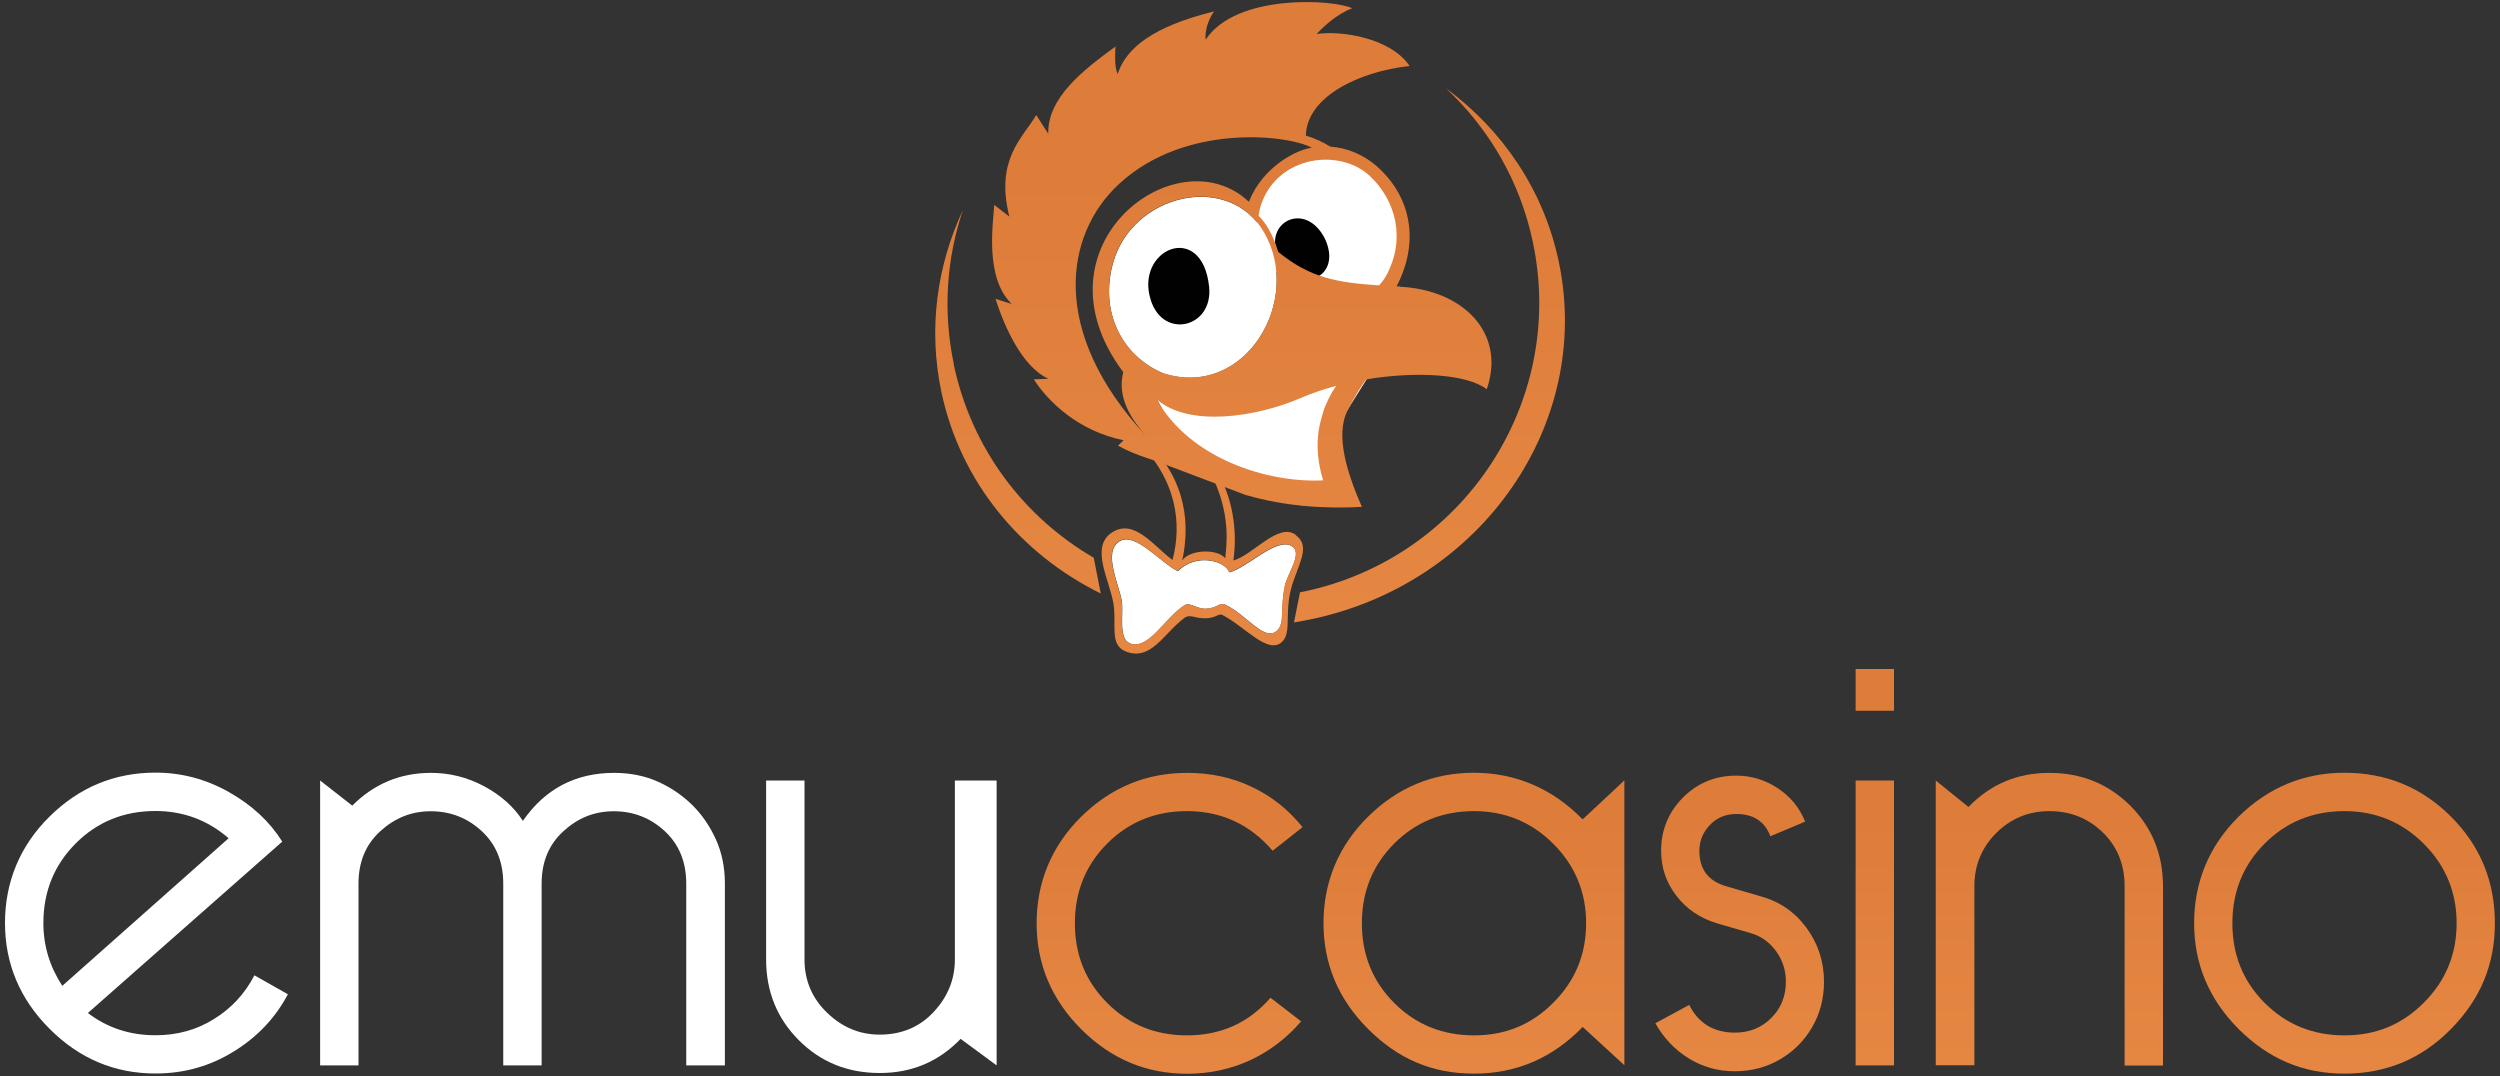 <?xml version="1.0" encoding="UTF-8"?><svg id="emu-casino" xmlns="http://www.w3.org/2000/svg" xmlns:xlink="http://www.w3.org/1999/xlink" viewBox="0 0 200 86.08"><rect x="0" y="0" width="200" height="86.08" fill="#333333" stroke="none"/><defs><linearGradient id="linear-gradient" x1="93.57" y1="-2687.42" x2="93.57" y2="-2667.05" gradientTransform="translate(0 -2602.19) scale(1 -1)" gradientUnits="userSpaceOnUse"><stop offset="0" stop-color="#e58742"/><stop offset=".99" stop-color="#de7c3a"/></linearGradient><linearGradient id="linear-gradient-2" x1="117.92" y1="-2687.42" x2="117.92" y2="-2667.05" xlink:href="#linear-gradient"/><linearGradient id="linear-gradient-3" x1="139.19" y1="-2687.42" x2="139.19" y2="-2667.05" xlink:href="#linear-gradient"/><linearGradient id="linear-gradient-4" x1="149.99" y1="-2687.41" x2="149.99" y2="-2667.04" xlink:href="#linear-gradient"/><linearGradient id="linear-gradient-5" x1="163.94" y1="-2687.42" x2="163.94" y2="-2667.05" xlink:href="#linear-gradient"/><linearGradient id="linear-gradient-6" x1="187.56" y1="-2687.42" x2="187.56" y2="-2667.05" xlink:href="#linear-gradient"/><linearGradient id="linear-gradient-7" x1="100" y1="-2652.32" x2="100" y2="-2614.72" xlink:href="#linear-gradient"/><linearGradient id="linear-gradient-8" x1="96.21" y1="-2652.32" x2="96.21" y2="-2614.72" xlink:href="#linear-gradient"/><linearGradient id="linear-gradient-9" x1="99.37" y1="-2652.32" x2="99.37" y2="-2614.72" xlink:href="#linear-gradient"/></defs><path d="M20.36,78.03l2.67,1.51c-1,1.89-2.45,3.43-4.35,4.59-1.89,1.17-3.97,1.75-6.24,1.75-3.27,0-6.09-1.19-8.47-3.57-2.37-2.37-3.57-5.2-3.57-8.47s1.19-6.18,3.57-8.52c2.37-2.34,5.2-3.51,8.47-3.51,2.08,0,4.04,.52,5.88,1.56,1.84,1.04,3.26,2.36,4.26,3.96l-15.55,13.71c1.56,1.19,3.36,1.78,5.41,1.78,1.71,0,3.26-.42,4.65-1.28,1.4-.86,2.49-2.02,3.26-3.51Zm-15.38,.84l13.31-11.81c-1.67-1.45-3.63-2.18-5.85-2.18-2.53,0-4.65,.86-6.38,2.59-1.72,1.72-2.59,3.85-2.59,6.38,0,1.82,.51,3.48,1.51,5.01Z" style="fill:#fff;"/><path d="M57.96,85.23h-3.06v-14.54c0-1.75-.58-3.14-1.72-4.2-1.15-1.06-2.51-1.59-4.07-1.59s-2.87,.53-4.03,1.59c-1.17,1.06-1.75,2.46-1.75,4.2v14.54h-3.07v-14.54c0-1.75-.58-3.14-1.72-4.2-1.15-1.06-2.51-1.59-4.07-1.59s-2.87,.53-4.04,1.59-1.75,2.46-1.75,4.2v14.54h-3.07v-22.79l2.57,2.01c1.75-1.75,3.84-2.62,6.3-2.62,1.48,0,2.9,.35,4.23,1.06s2.38,1.63,3.12,2.78c1.78-2.57,4.22-3.84,7.3-3.84,1.3,0,2.48,.24,3.54,.72s1.96,1.11,2.73,1.87c.76,.76,1.39,1.67,1.87,2.73,.48,1.06,.72,2.24,.72,3.54v14.55h0Z" style="fill:#fff;"/><path d="M79.73,62.44v22.79l-2.88-2.12c-1.75,1.82-3.9,2.73-6.47,2.73s-4.72-.87-6.47-2.62c-1.75-1.75-2.62-3.9-2.62-6.47v-14.31h3.07v14.32c0,1.67,.6,3.1,1.81,4.26,1.21,1.17,2.61,1.75,4.2,1.75,1.75,0,3.19-.6,4.32-1.81,1.13-1.21,1.7-2.61,1.7-4.2v-14.32h3.34Z" style="fill:#fff;"/><path d="M104.21,66.17l-2.4,1.89c-1.82-2.12-4.11-3.17-6.85-3.17-2.53,0-4.65,.86-6.38,2.59-1.72,1.72-2.59,3.85-2.59,6.38s.86,4.65,2.59,6.38c1.72,1.72,3.85,2.59,6.38,2.59,2.71,0,4.94-1,6.68-3.01l2.45,1.89c-1.15,1.34-2.51,2.37-4.06,3.1-1.56,.72-3.25,1.09-5.07,1.09-3.27,0-6.09-1.19-8.47-3.57-2.37-2.37-3.56-5.2-3.56-8.47s1.19-6.18,3.56-8.52c2.38-2.34,5.2-3.51,8.47-3.51,1.89,0,3.62,.37,5.18,1.12,1.56,.73,2.92,1.8,4.06,3.22Z" style="fill:url(#linear-gradient);"/><path d="M126.61,82.16c-2.42,2.49-5.31,3.73-8.69,3.73s-6.09-1.19-8.47-3.57c-2.38-2.37-3.57-5.2-3.57-8.47s1.19-6.18,3.57-8.52c2.37-2.34,5.2-3.51,8.47-3.51s6.27,1.24,8.69,3.73l3.34-3.12v22.79l-3.34-3.07Zm-8.69-17.27c-2.52,0-4.65,.86-6.38,2.59-1.72,1.72-2.59,3.85-2.59,6.38s.86,4.65,2.59,6.38c1.72,1.72,3.85,2.59,6.38,2.59s4.61-.87,6.35-2.62c1.75-1.75,2.62-3.87,2.62-6.35s-.88-4.61-2.62-6.35c-1.75-1.75-3.87-2.62-6.35-2.62Z" style="fill:url(#linear-gradient-2);"/><path d="M135.13,80.38c.74,1.48,1.96,2.23,3.67,2.23,1.15,0,2.12-.39,2.9-1.17,.78-.78,1.17-1.75,1.17-2.9,0-.93-.27-1.75-.81-2.48-.54-.73-1.22-1.19-2.04-1.42l-2.68-.78c-1.34-.41-2.42-1.14-3.23-2.2-.82-1.06-1.22-2.25-1.22-3.6,0-1.67,.59-3.09,1.75-4.26,1.17-1.17,2.59-1.75,4.26-1.75,1.19,0,2.29,.33,3.31,1,1.02,.67,1.75,1.56,2.2,2.68l-2.78,1.17c-.45-1.19-1.36-1.78-2.73-1.78-.86,0-1.56,.3-2.12,.89s-.83,1.28-.83,2.06c0,1.48,.72,2.43,2.18,2.84l2.67,.78c1.53,.41,2.76,1.24,3.7,2.51s1.42,2.71,1.42,4.35c0,1.34-.32,2.54-.95,3.63-.63,1.08-1.48,1.93-2.57,2.57-1.08,.63-2.28,.95-3.63,.95s-2.57-.35-3.67-1.03c-1.12-.69-2.01-1.63-2.67-2.81l2.69-1.46Z" style="fill:url(#linear-gradient-3);"/><path d="M148.45,53.52h3.07v3.34h-3.07v-3.34Zm0,8.92h3.07v22.79h-3.07v-22.79Z" style="fill:url(#linear-gradient-4);"/><path d="M154.86,85.23v-22.79l2.62,2.12c1.75-1.82,3.9-2.73,6.47-2.73s4.71,.88,6.47,2.62c1.75,1.75,2.62,3.9,2.62,6.47v14.32h-3.07v-14.33c0-1.75-.59-3.19-1.75-4.32-1.17-1.13-2.59-1.7-4.26-1.7s-3.1,.59-4.26,1.75c-1.17,1.17-1.75,2.59-1.75,4.26v14.32h-3.08Z" style="fill:url(#linear-gradient-5);"/><path d="M187.56,61.82c3.34,0,6.18,1.17,8.52,3.51,2.34,2.34,3.51,5.18,3.51,8.52s-1.17,6.09-3.51,8.47-5.18,3.57-8.52,3.57-6.09-1.19-8.47-3.57c-2.37-2.37-3.56-5.2-3.56-8.47s1.19-6.18,3.56-8.52c2.38-2.34,5.21-3.51,8.47-3.51Zm0,3.07c-2.53,0-4.65,.86-6.38,2.59-1.72,1.72-2.59,3.85-2.59,6.38s.86,4.65,2.59,6.38c1.72,1.72,3.85,2.59,6.38,2.59s4.61-.87,6.35-2.62c1.75-1.75,2.62-3.87,2.62-6.35s-.88-4.61-2.62-6.35c-1.75-1.75-3.86-2.62-6.35-2.62Z" style="fill:url(#linear-gradient-6);"/><polygon points="106.42 28.42 100.55 30.21 92.54 31.92 94.3 35.11 99.37 38.13 104.17 40.44 106.42 39.21 106.34 35.11 109.34 30.33 106.42 28.42" style="fill:#fff;"/><path d="M111.4,22.1c1.73-3.02,.79-6.15-1.35-8.08-2.52-2.27-7.79-1.72-9.22,2.29-1.9,5.33,6.73,11.63,10.57,5.79" style="fill:#fff;"/><path d="M93.02,29.85c-3.32-1.42-5.07-4.96-3.96-8.86,1.57-5.5,9.23-7.26,12.06-2.41,3.18,5.43-1.51,13.42-8.1,11.28" style="fill:#fff;"/><path d="M102.8,46.88c-.42,1.81,.06,3.04-.7,3.63-1.01,.77-2.38-1.34-4.07-2.13-.47-.22-.58,.26-1.53,.32-.73,.04-1.31-.55-1.73-.28-1.58,1.01-2.84,3.56-4.32,3.07-1.03-.34-.54-2.42-.7-3.38-.22-1.39-1.56-3.98-.17-4.81,1.25-.75,3.24,1.7,4.65,2.4,1.49-1.49,3.78-.83,4.12,.09,1.35-.3,3.78-2.84,4.99-2.1,.92,.54-.3,2.11-.56,3.2" style="fill:#fff;"/><path d="M105.65,21.99c.67-.5,.98-1.53,.34-2.9-1.38-2.71-4.15-1.65-3.98,.46,.98,5.19,2.35,3.2,3.64,2.44Z" style="fill:#010101;"/><path d="M92.08,24.06c1.03,3.12,4.99,2.13,4.65-1.12-.57-5.36-6.02-2.99-4.65,1.12" style="fill:#010101;"/><path d="M76.31,29.15c-.9-4.27-.58-8.5,.73-12.36-2.08,4.44-2.8,9.49-1.73,14.56,1.53,7.25,6.38,12.99,12.75,16.13l-.56-2.86c-5.56-3.23-9.77-8.69-11.2-15.46Zm48.39-8.22c-1.21-5.76-4.53-10.56-9.03-13.87,3.42,3.19,5.93,7.41,6.96,12.32,2.69,12.73-5.51,25.24-18.3,27.94-.11,.02-.22,.04-.33,.06l-.48,2.41c.47-.07,.93-.16,1.41-.26,13.65-2.88,22.5-15.68,19.77-28.6Z" style="fill:url(#linear-gradient-7);"/><path d="M102.78,46.88c-.42,1.81,.06,3.04-.7,3.63-1.01,.77-2.38-1.34-4.07-2.14-.47-.22-.58,.26-1.53,.32-.73,.04-1.31-.54-1.73-.28-1.58,1.01-2.84,3.56-4.32,3.07-1.03-.34-.54-2.43-.7-3.38-.22-1.39-1.56-3.98-.17-4.82,1.25-.75,3.24,1.7,4.65,2.4,1.49-1.49,3.78-.83,4.12,.09,1.35-.3,3.78-2.84,4.99-2.1,.92,.56-.3,2.13-.56,3.22m.9-4.1c-1.37-1.04-3.48,1.65-4.99,2.05,.31-2.21,0-4.57-1.01-6.6l-.81-.37s.02,0,.02,.02c1.7,3.32,1.21,5.95,1.15,6.77-.62-.78-2.86-.71-3.44,.18,.38-1.82,.85-5.65-2.45-9.11l-1.31-.6c3.4,3.2,3.73,6.86,2.98,9.67-1.51-1.12-3.06-3.35-4.83-2.21-1.8,1.16-.2,3.79,.11,5.73,.26,1.65-.34,3.24,.94,3.78,2.06,.85,3.08-1.45,4.73-2.66,.48-.35,.75,.05,1.74,.02,.79-.02,1.01-.41,1.29-.27,1.84,.95,3.66,3.22,4.78,2.16,.86-.81,.06-2.54,.94-4.94,.7-1.89,1.18-2.83,.15-3.61" style="fill:url(#linear-gradient-8);"/><path d="M110.33,22.83c-3.4-.22-5.55-.62-8.06-2.67t-.02-.02c-.18-.63-.43-1.26-.78-1.85-.22-.39-.49-.73-.78-1.03,.04-.3,.1-.6,.2-.9,1.35-3.96,6.33-4.52,8.71-2.27,2.03,1.91,2.92,5,1.28,7.99-.16,.28-.35,.52-.55,.75m-4.48,10.18c-.21,.66-.88,2.55,0,5.42-4.38,.22-10.63-1.69-13.33-6.5h0c2.57,2.28,8.02,1.45,11.64-.13,.85-.37,1.77-.67,2.73-.93-.45,.66-.83,1.42-1.05,2.13m-16.79-12.03c1.57-5.5,9.23-7.26,12.06-2.41,3.18,5.44-1.5,13.43-8.1,11.28-3.32-1.43-5.07-4.96-3.96-8.87m.47-6.25c5.35-4.95,13.67-3.9,15.42-2.9-1.11,.13-3.88,1.43-5.03,4.32-5.77-5.43-17.6,3.56-10.05,13.63-.54,2.08,.73,3.87,1.82,5.1,.26,.28,.5,.55,.78,.83-.22-.23-.5-.52-.78-.83-7.72-8.31-6.54-16.09-2.17-20.14m22.49,8.19c-.1,0-.18,0-.27-.02,1.78-3.41,1.25-6.96-1.41-9.44-1.14-1.07-2.52-1.63-3.89-1.73-.58-.35-1.21-.66-1.96-.88h0c.06-3.12,4.28-5.14,8.3-5.57-1.54-2.28-5.52-2.85-7.44-2.56,.58-.63,1.65-1.61,2.84-2.06-1.41-.7-9.28-1.22-11.72,2.52-.06-.67,.15-1.5,.67-2.27-2.39,.62-6.7,1.85-7.7,5-.31-.51-.19-2.05-.18-2.19-2.61,1.9-5.44,4.1-5.38,6.98l-.96-1.5c-1.04,1.79-3.32,3.52-2.15,8.13l-1.21-.94c-.09,1.5-.78,5.83,1.4,7.93l-1.3-.41c.68,2.13,2.1,5.42,4.23,6.39l-1.16,.05c1.11,1.76,3.58,4.15,7.18,4.87l-.45,.43c1.29,.71,2.19,.93,3.3,1.33l7.02,2.66-.02-.02c2.96,.86,6.17,1.1,9.21,.93-1.11-2.54-2.19-5.71-1.13-7.74,.57-1.1,1.03-1.88,1.48-2.46,4.01-.67,8.08-.42,9.64,.79,1.57-4.57-1.97-7.96-6.94-8.2" style="fill:url(#linear-gradient-9);"/></svg>